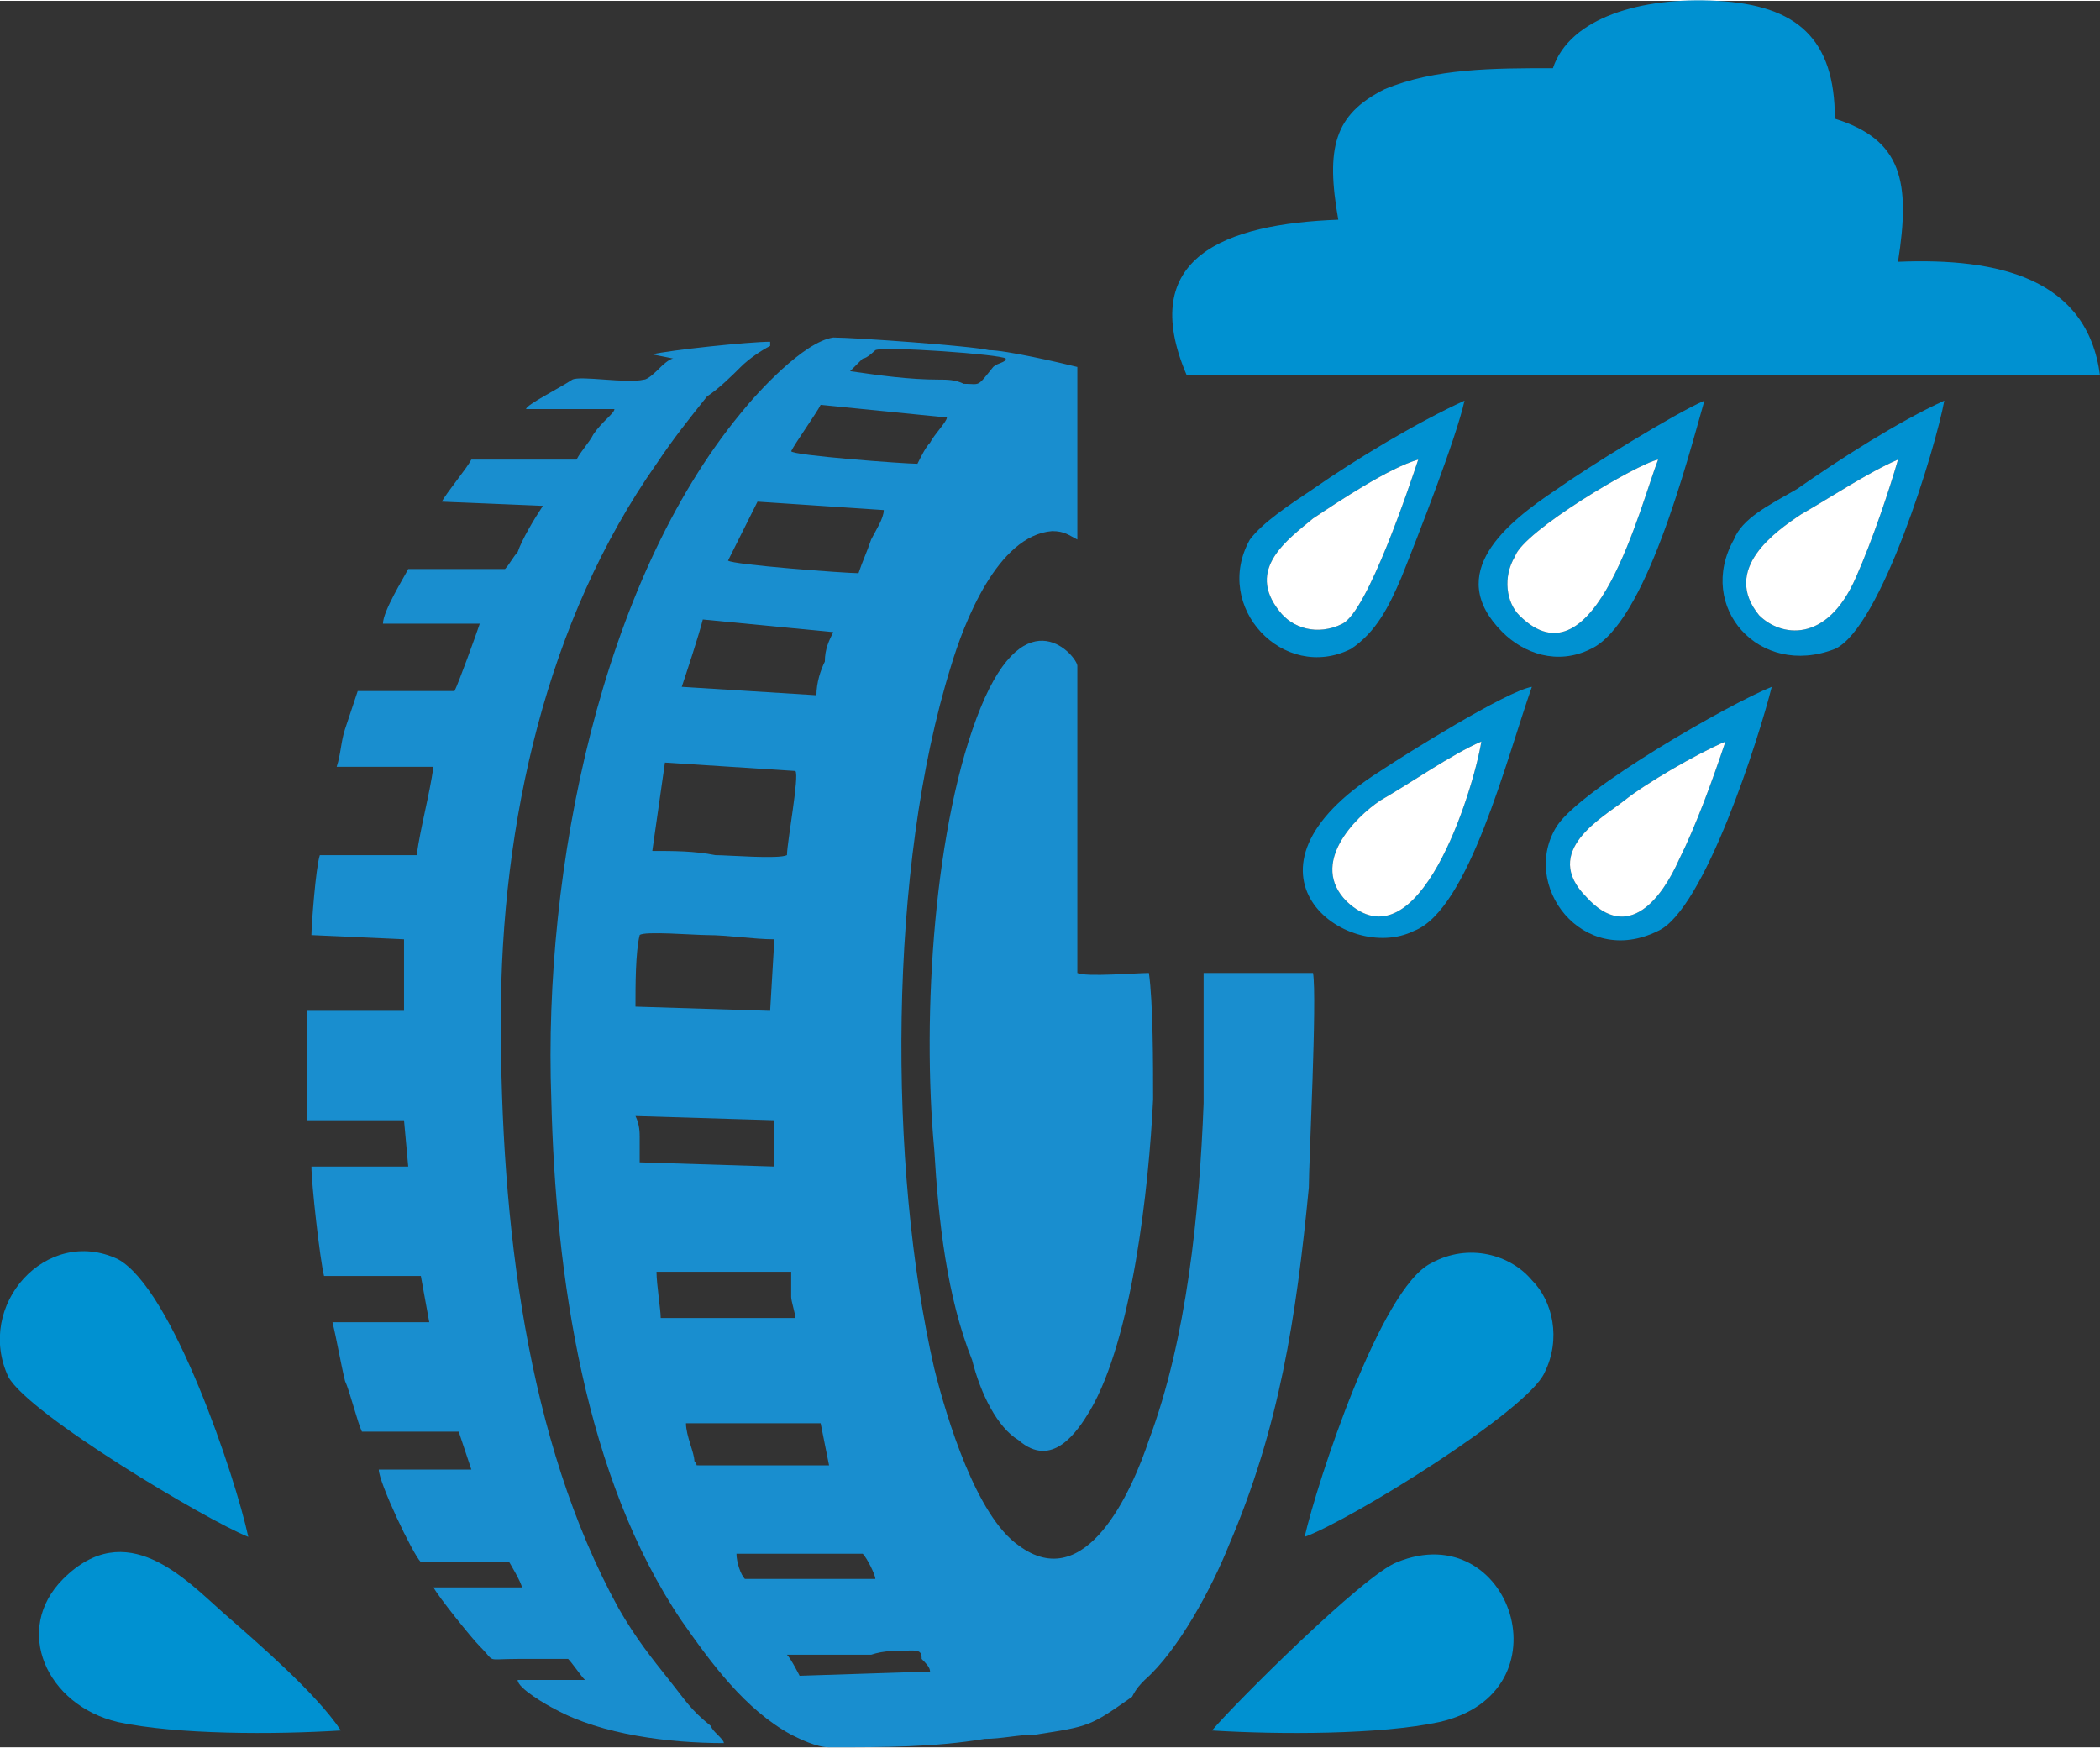 <?xml version="1.0" encoding="UTF-8"?>
<!DOCTYPE svg PUBLIC "-//W3C//DTD SVG 1.1//EN" "http://www.w3.org/Graphics/SVG/1.1/DTD/svg11.dtd">
<!-- Creator: CorelDRAW X8 -->
<svg xmlns="http://www.w3.org/2000/svg" xml:space="preserve" width="30.031mm" height="25mm" version="1.1" style="shape-rendering:geometricPrecision; text-rendering:geometricPrecision; image-rendering:optimizeQuality; fill-rule:evenodd; clip-rule:evenodd"
viewBox="0 0 499 415"
 xmlns:xlink="http://www.w3.org/1999/xlink">
 <rect x="0" y="0" width="499" height="415" fill="#333333" stroke="none"/>
 <defs>
  <style type="text/css">
   <![CDATA[
    .fil0 {fill:#0091D1}
    .fil2 {fill:#198ECF}
    .fil1 {fill:white}
   ]]>
  </style>
 </defs>
 <g id="Layer_x0020_1">
  <g id="_2548762188784">
   <path class="fil0" d="M369 16c-14,0 -28,0 -40,5 -12,6 -14,14 -11,31 -27,1 -48,9 -36,37l217 0c-3,-23 -24,-28 -48,-27 3,-19 1,-29 -15,-34 0,-19 -9,-27 -28,-28 -18,-1 -35,4 -39,16z"/>
   <path class="fil0" d="M59 365c-3,-14 -18,-59 -31,-66 -17,-8 -34,11 -26,28 5,9 47,34 57,38z"/>
   <path class="fil0" d="M310 365c11,-4 53,-30 57,-39 4,-8 2,-17 -3,-22 -5,-6 -15,-9 -24,-4 -12,6 -27,52 -30,65z"/>
   <path class="fil0" d="M81 411c-6,-9 -20,-21 -28,-28 -9,-8 -23,-23 -38,-8 -12,12 -4,30 13,34 14,3 37,3 53,2z"/>
   <path class="fil0" d="M288 411c16,1 40,1 54,-2 31,-7 17,-49 -10,-38 -8,3 -39,34 -44,40z"/>
   <path class="fil0" d="M451 109c-2,7 -6,19 -10,28 -7,16 -18,14 -23,9 -9,-11 4,-20 10,-24 7,-4 16,-10 23,-13zm11 -14c-11,5 -25,14 -35,21 -7,4 -13,7 -15,12 -9,16 6,33 24,26 11,-5 24,-48 26,-59z"/>
   <path class="fil0" d="M410 176c-3,9 -7,20 -11,28 -4,9 -12,20 -22,9 -11,-11 4,-19 9,-23 5,-4 17,-11 24,-14zm11 -13c-10,4 -45,24 -51,33 -9,14 6,34 24,25 11,-5 24,-46 27,-58z"/>
   <path class="fil0" d="M337 109c-2,6 -12,36 -18,39 -6,3 -12,1 -15,-3 -8,-10 2,-17 8,-22 6,-4 18,-12 25,-14zm11 -14c-11,5 -26,14 -36,21 -6,4 -12,8 -15,12 -9,16 8,34 24,26 6,-4 9,-10 12,-17 4,-10 13,-33 15,-42z"/>
   <path class="fil0" d="M394 109c-4,10 -15,55 -33,37 -3,-3 -4,-9 -1,-14 2,-6 29,-22 34,-23zm11 -14c-7,3 -28,16 -35,21 -12,8 -27,20 -13,34 5,5 13,8 21,4 13,-6 23,-45 27,-59z"/>
   <path class="fil0" d="M352 176c-2,12 -15,54 -32,38 -9,-9 2,-20 8,-24 7,-4 17,-11 24,-14zm12 -13c-6,1 -30,16 -36,20 -38,24 -8,46 8,38 13,-5 22,-41 28,-58z"/>
   <path class="fil1" d="M394 109c-5,1 -32,17 -34,23 -3,5 -2,11 1,14 18,18 29,-27 33,-37z"/>
   <path class="fil1" d="M352 176c-7,3 -17,10 -24,14 -6,4 -17,15 -8,24 17,16 30,-26 32,-38z"/>
   <path class="fil1" d="M337 109c-7,2 -19,10 -25,14 -6,5 -16,12 -8,22 3,4 9,6 15,3 6,-3 16,-33 18,-39z"/>
   <path class="fil1" d="M410 176c-7,3 -19,10 -24,14 -5,4 -20,12 -9,23 10,11 18,0 22,-9 4,-8 8,-19 11,-28z"/>
   <path class="fil1" d="M451 109c-7,3 -16,9 -23,13 -6,4 -19,13 -10,24 5,5 16,7 23,-9 4,-9 8,-21 10,-28z"/>
   <path class="fil2" d="M187 393c7,0 13,0 20,0 3,-1 6,-1 10,-1 2,0 2,1 2,2 1,1 2,2 2,3l-31 1c0,0 -2,-4 -3,-5zm18 -24c1,1 3,5 3,6l-31 0c-1,-1 -2,-4 -2,-6l30 0zm-40 -22c0,-2 -2,-6 -2,-9l32 0 2 10 -31 0c-1,0 0,0 -1,-1zm23 -45c0,2 0,4 0,6 0,1 1,4 1,5l-32 0c0,-2 -1,-8 -1,-11l32 0zm-36 -26c0,-2 0,-3 0,-6 0,-1 0,-3 -1,-5l33 1 0 11 -32 -1zm-1 -37c0,-5 0,-13 1,-17 1,-1 13,0 16,0 5,0 11,1 16,1l-1 17 -32 -1zm7 -58l31 2c1,1 -2,17 -2,20 -2,1 -14,0 -17,0 -5,-1 -10,-1 -15,-1l3 -21zm4 -18c1,-3 4,-12 5,-16l31 3c-1,2 -2,4 -2,7 -1,2 -2,5 -2,8l-32 -2zm18 -44l30 2c0,2 -2,5 -3,7 -1,3 -2,5 -3,8 -3,0 -30,-2 -31,-3l7 -14zm8 -12c1,-2 6,-9 7,-11l30 3c0,1 -3,4 -4,6 -1,1 -2,3 -3,5 -3,0 -30,-2 -30,-3zm14 -19c1,-1 2,-2 3,-3 1,0 3,-2 3,-2 2,-1 30,1 31,2 0,1 -2,1 -3,2 -4,5 -3,4 -7,4 -2,-1 -4,-1 -6,-1 -7,0 -14,-1 -21,-2zm110 143l-26 0 0 15c0,6 0,11 0,16 -1,26 -4,56 -13,80 -4,12 -15,37 -31,25 -10,-7 -17,-30 -20,-42 -11,-48 -11,-119 4,-167 3,-10 11,-31 24,-32 3,0 4,1 6,2l0 -41c-4,-1 -17,-4 -21,-4 -4,-1 -32,-3 -37,-3 -7,1 -18,13 -22,18 -33,40 -47,108 -45,163 1,42 8,90 31,124 7,10 15,21 26,27 2,1 6,3 9,3 13,0 25,0 37,-2 4,0 8,-1 12,-1 13,-2 13,-2 23,-9 1,-2 2,-3 3,-4 8,-7 16,-22 20,-32 12,-28 16,-54 19,-85 0,-6 2,-45 1,-51z"/>
   <path class="fil2" d="M155 84l5 1c-1,0 -3,2 -3,2 -1,1 -3,3 -4,3 -4,1 -15,-1 -17,0 -3,2 -11,6 -11,7l21 0c0,1 -3,3 -5,6 -1,2 -3,4 -4,6l-25 0c-1,2 -6,8 -7,10l24 1c-2,3 -5,8 -6,11 -1,1 -2,3 -3,4l-23 0c-1,2 -6,10 -6,13l23 0c-1,3 -5,14 -6,16l-23 0c-1,3 -2,6 -3,9 -1,3 -1,6 -2,9l23 0c-1,7 -3,14 -4,21l-23 0c-1,3 -2,17 -2,19l22 1 0 17 -23 0c0,9 0,17 0,26l23 0 1 11 -23 0c0,4 2,22 3,26l23 0 2 11 -23 0c1,4 2,10 3,14 1,2 3,10 4,12l23 0 3 9 -22 0c0,3 8,20 10,22l21 0c0,0 3,5 3,6l-21 0c1,2 9,12 11,14 4,4 1,3 9,3 4,0 8,0 12,0 1,1 3,4 4,5l-16 0c0,2 7,6 9,7 11,6 27,8 40,8 0,-1 -3,-3 -3,-4 -5,-4 -6,-6 -10,-11 -4,-5 -8,-10 -12,-17 -22,-40 -28,-92 -28,-140 0,-47 11,-95 37,-132 4,-6 8,-11 12,-16 3,-2 6,-5 8,-7 2,-2 5,-4 7,-5l0 -1c-5,0 -24,2 -28,3z"/>
   <path class="fil2" d="M273 231c-3,0 -15,1 -17,0 0,-5 0,-73 0,-73 0,-2 -12,-17 -23,10 -11,27 -14,73 -11,105 1,17 3,35 9,50 2,8 6,16 11,19 8,7 14,-2 17,-7 10,-17 14,-53 15,-74 0,-8 0,-23 -1,-30z"/>
  </g>
 </g>
</svg>
